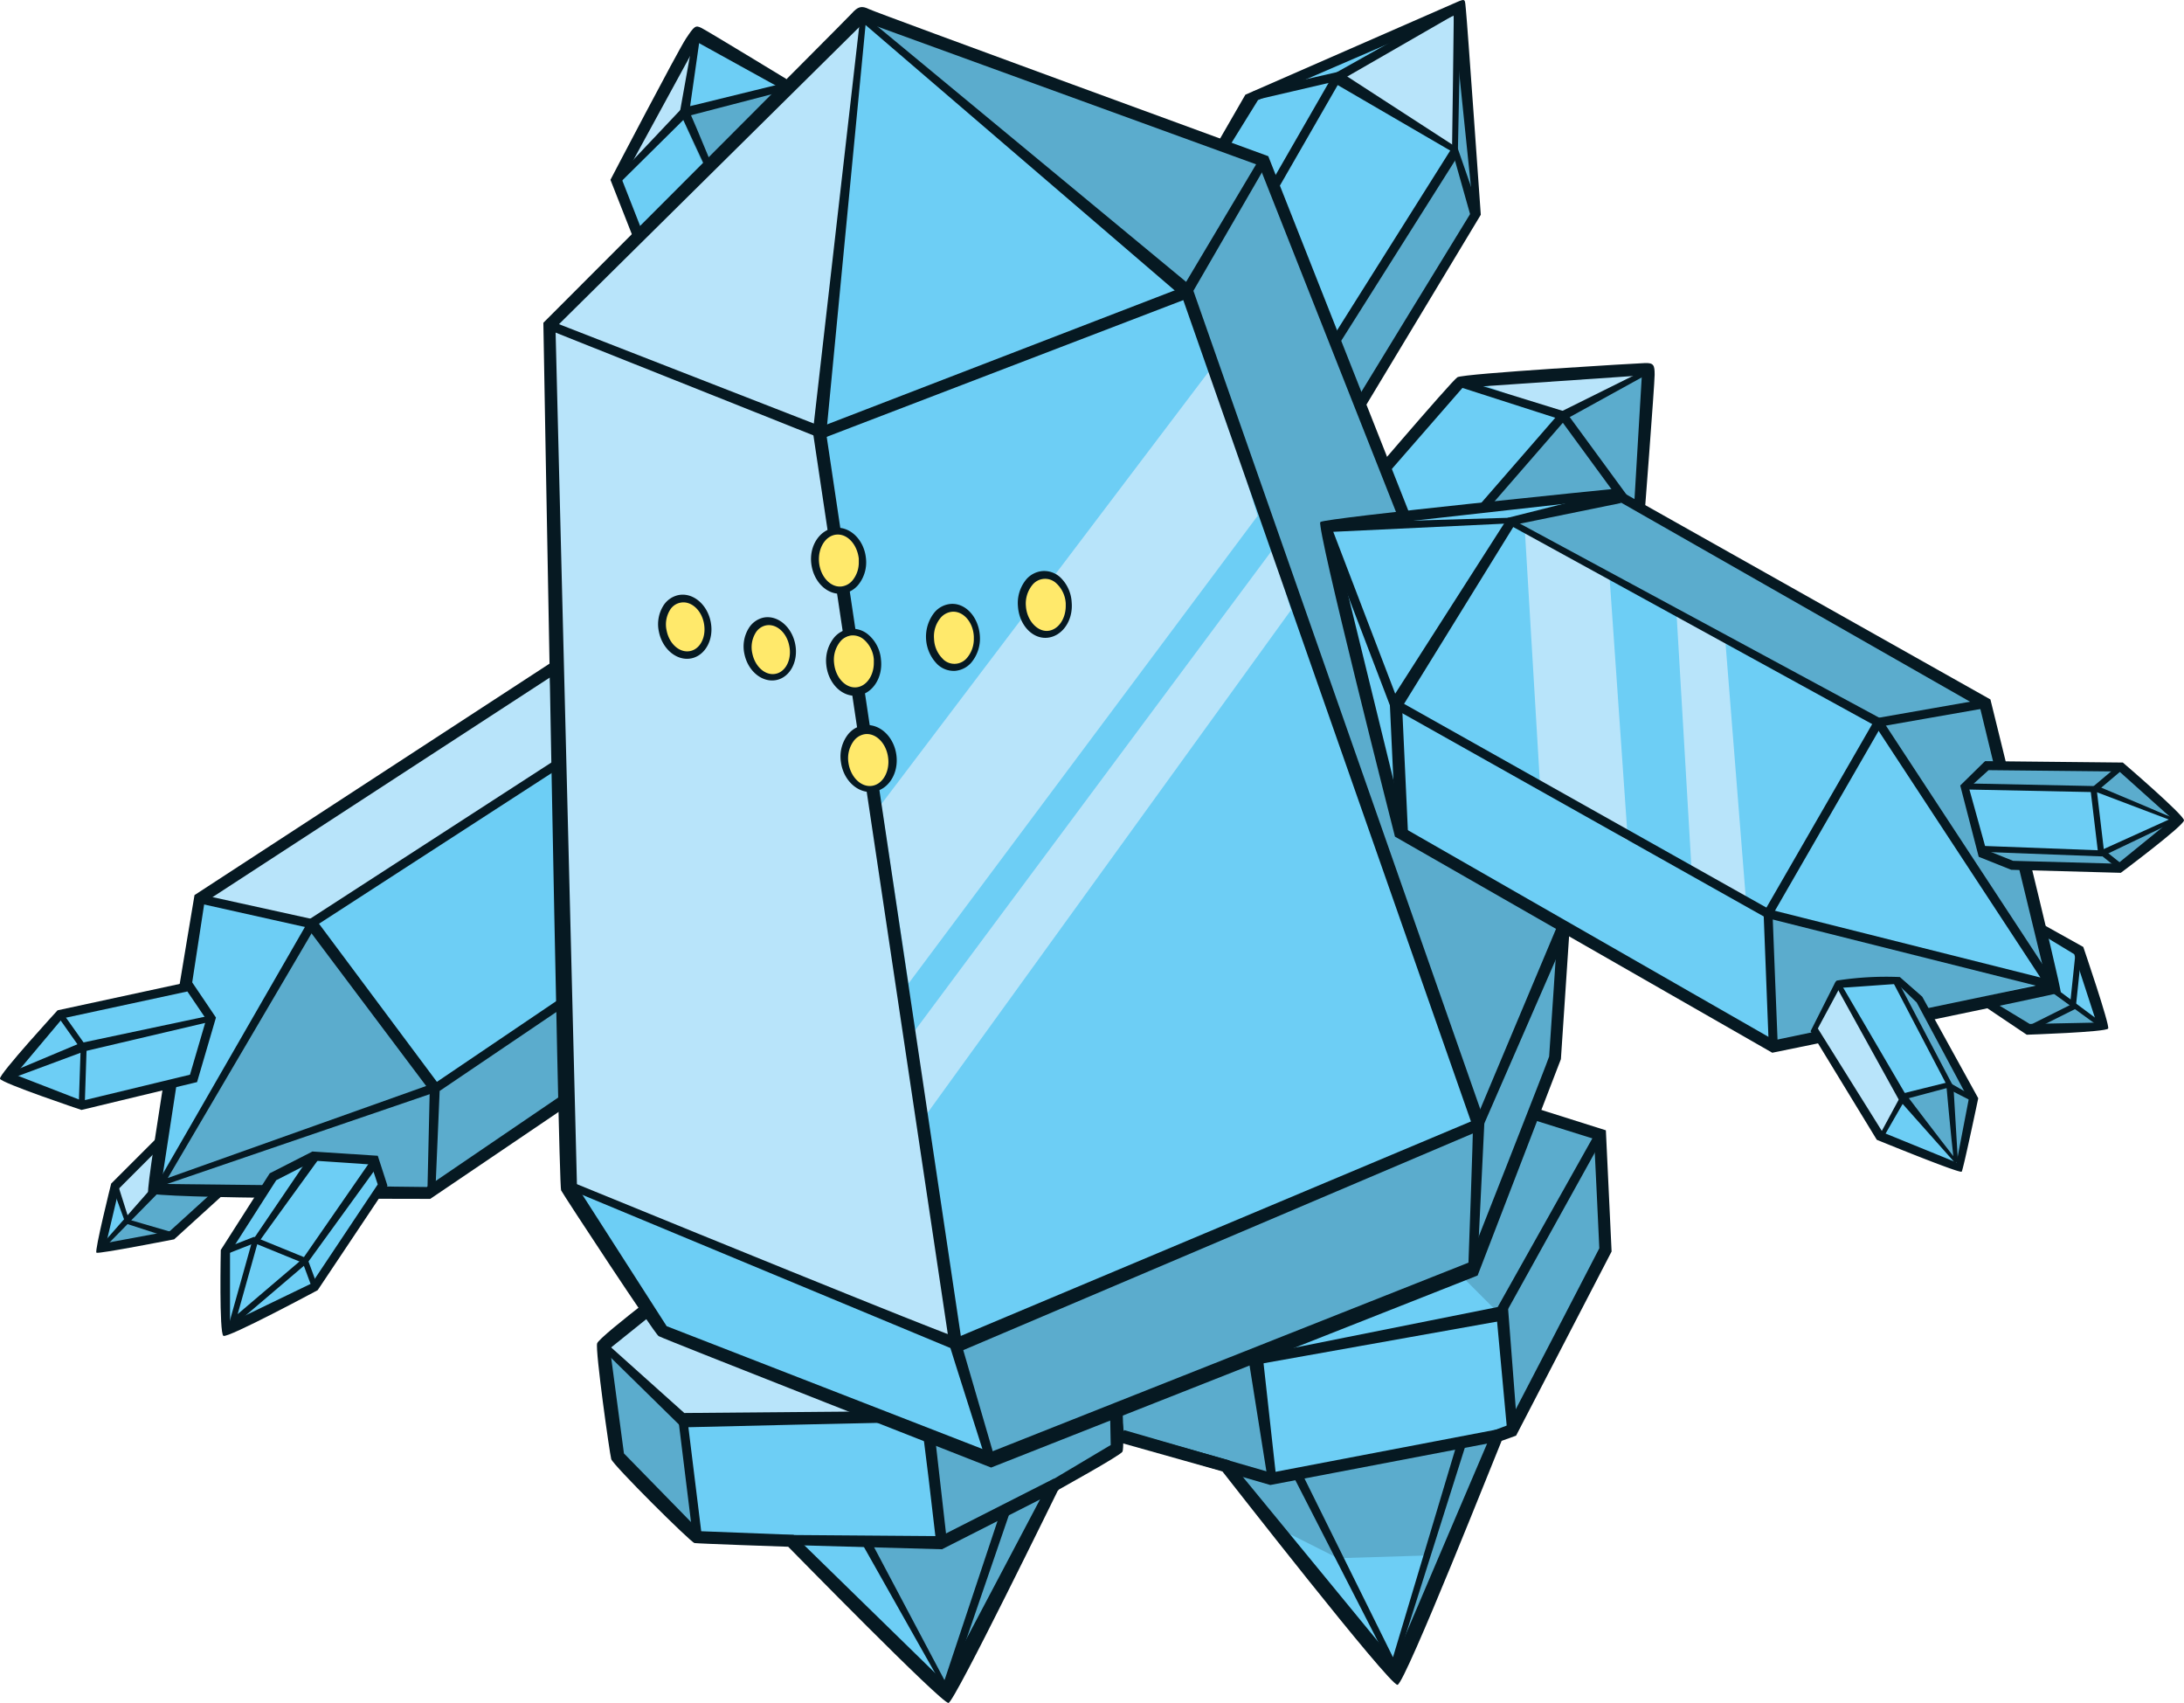 <svg xmlns="http://www.w3.org/2000/svg" viewBox="0 0 419.59 327.12"><defs><style>.cls-1{fill:#6dcef5;}.cls-2{fill:#b8e4fa;}.cls-3{fill:#5baccd;}.cls-4{fill:#061922;}.cls-5{fill:#ffe96b;}</style></defs><title>Regice</title><g id="Layer_2" data-name="Layer 2"><g id="Layer_1-2" data-name="Layer 1"><g id="Regice"><polygon class="cls-1" points="133.61 6.71 118.42 34.62 126.9 56.16 155.51 27.9 150.21 15.9 133.61 6.71"/><polygon class="cls-1" points="280.18 1.42 283 40.62 257.22 84.41 231.79 33.2 240.98 18.37 280.18 1.42"/><polygon class="cls-1" points="260.75 96.07 280.53 73.46 316.56 70.99 314.79 100.66 295.37 124.68 260.75 96.07"/><polygon class="cls-1" points="134.82 243.32 115.95 258.53 118.78 279.72 133.97 295.26 151.98 295.97 181.64 324.93 202.48 285.37 214.53 278.21 214.31 265.63 134.82 243.32"/><polygon class="cls-1" points="289.36 212.26 307.38 217.91 308.42 240.07 290.42 274.77 287.6 275.83 268.17 321.39 235.5 281.6 214.84 275.81 213.08 263.12 289.36 212.26"/><polyline class="cls-1" points="215.71 275.81 244.13 284.05 288.13 275.65"/><polygon class="cls-1" points="31.6 218.32 22.13 227.78 19.29 239.8 33.05 237.25 45.06 226.32 31.6 218.32"/><path class="cls-2" d="M39.37,222.94l-7.77-4.62-9.41,9.41c1,2.93,1.29,4.92,2.33,7C28.37,229.92,35.4,227.62,39.37,222.94Z"/><path class="cls-3" d="M141,42.2l14.48-14.3-5.17-11.7c-6.7,2.32-13.39,4.14-20.09,4.14A132.82,132.82,0,0,0,141,42.2Z"/><path class="cls-3" d="M283.81,40.08,280.45,7.6c-.6,3.23-1,22.1-1,22.1C270,44.57,260.7,58,252.17,72.43l5.05,12Z"/><path class="cls-3" d="M276.61,109.17l18.76,15.51,19.42-24L316.56,71l-16.07,8.93S287.77,94.56,276.61,109.17Z"/><path class="cls-3" d="M214.53,278.21l-.22-12.58-38.53-11.11c3.17,17.15,5.3,41.15,5.3,41.15l-14.65.31,15.67,28.08,20.38-38.69Z"/><polyline class="cls-3" points="308.42 240.07 307.38 217.91 289.36 212.26 266.51 230.82 288.02 252.33 290.2 274.78 245 283.82 240.32 260.44 232.46 250.2 213.08 263.12 214.84 275.81 235.5 281.6 245.11 293.31 257.05 299.3 273.68 298.79 268.17 321.39 287.6 275.83 290.42 274.77"/><path class="cls-3" d="M280.23,277.16l7.9-1.51h-5.59A6.56,6.56,0,0,1,280.23,277.16Z"/><path class="cls-3" d="M44.84,226.17l-7.41-4.4a200.52,200.52,0,0,0-17.59,18l13.21-2.48Z"/><polygon class="cls-2" points="257.05 14.37 280.18 1.42 279.63 28.55 257.05 14.37"/><polygon class="cls-2" points="282.03 72.75 316.56 70.99 300.49 79.92 282.03 72.75"/><polygon class="cls-2" points="133.61 6.71 131.4 21.82 119.39 32.87 133.61 6.71"/><polygon class="cls-3" points="116.75 259.42 131.64 272.63 133.32 294.73 118.78 279.72 116.75 259.42"/><polygon class="cls-2" points="126.84 250.05 115.79 257.74 131.16 272.87 172.96 271.91 126.84 250.05"/><path class="cls-4" d="M131.8,7.39c-1.6,2.4-14.52,27.15-14.52,27.15L126.51,58l30.24-29.86-5.73-13S136,6,134.8,5.39,133.4,5,131.8,7.39Zm2.22.74,15.38,8.5c.25.58,4.37,9.9,4.87,11l-27,26.64c-1-2.48-7.41-18.82-7.72-19.62Z"/><path class="cls-4" d="M130.64,21.42l0,.26.11.23c3.11,6.66,7.84,16.83,8.09,17.57l.6-1.07c-.68-2-6.05-14.94-7-17l2.08-14.57-1.27,0Z"/><path class="cls-4" d="M131.29,20.71l-.25.06-12.18,12.9L119,35.2s12.62-12.51,13-12.87L151,17.39l-1-1.27Z"/><path class="cls-4" d="M279.77.46,239.26,18.19l-8.65,15,26.54,53.44,27.34-45.38s-2.63-37.37-2.86-39.36S281.71-.4,279.77.46ZM279.25,3c.19,2.68,3.75,36.52,3.79,37.13-.31.53-24,39.12-25.74,42.16-1.57-3.18-23.83-48-24.32-49l8.71-14.07Z"/><path class="cls-4" d="M280.67.5,256.24,14.2,239.87,42.66l1.5.86s15.91-27.65,16.13-28.05L279.3,2.92c0,2.68-.33,25-.33,25.44-.26.4-25.66,40.76-25.66,40.76l1.47.92L280.07,30Z"/><path class="cls-4" d="M240.78,17.53l.39,1.68L256,15.76l23.06,13.42c.19.63,3.67,13,3.67,13l1.08-2.87-3.77-10.87-22.68-14.7Z"/><path class="cls-4" d="M316,69.74c-.69,0-34.85,2-36,2.72s-20.76,23.73-20.76,23.73l36.24,30,20.3-25.09s2.11-27.31,2.11-29.12S317.73,69.67,316,69.74Zm-.57,2.37c-.13,2.14-1.64,27.53-1.67,28.15l-18.56,22.95L262.24,96,281,74.47Z"/><path class="cls-4" d="M299.9,79.06l-.14.08-21.29,24.48,1.31,1.14,21.08-24.25,15.92-8.77-.44-.84Z"/><path class="cls-4" d="M280.27,74.29l19.51,6.27,14.31,19.55,1.4-1-14.65-20-19.11-5.91Z"/><path class="cls-4" d="M134.1,242.43s-19,14.21-19.38,15.61,2.4,21.12,2.71,22.23,15.28,16,16,16.12,17.19.68,18,.71c.62.61,29.6,30.25,30.8,30s20.76-40.35,21.06-40.91c.53-.32,11.86-6.56,12.35-7.34s-.25-14.11-.25-14.11l-80.89-22.7Zm1,2.17,78.09,21.91c0,1.4.18,9.94.2,11.05l-11.76,7S182.69,320.47,181.34,323l-28.87-28.19-18-.7-14.6-14.94c-.09-.71-2.53-19-2.69-20.17Z"/><path class="cls-4" d="M288.72,211.3l-76.88,51.26,2,14.15,21,5.91c.45.55,32.16,41.23,33.65,41s19.59-46,20-46.86l2.78-1,18.35-35.37-1.1-23.28L289.18,211Zm.83,2.23,16.71,5.24c.07,1.48,1,20.46,1,21-.27.54-17.25,33.28-17.65,34l-2.87,1.08s-17.5,41-18.87,44.26l-31.7-38.6-20.29-5.69c-.17-1.25-1.39-10-1.55-11.22Z"/><path class="cls-4" d="M116.43,259.87,131,274.17s44.55-1.06,46-1.06c.21,1.82.34,1.35,2.94,23.95l2-.83L179.07,271l-47.6.41c-.48-.45-14.51-13-14.51-13Z"/><rect class="cls-4" x="131.69" y="272.22" width="1.73" height="23.13" transform="translate(-33.72 18.35) rotate(-7.03)"/><path class="cls-4" d="M180.73,295.06l-31.5-.24.69,1.9,31.06.86,22.43-11.39L202.5,284Z"/><path class="cls-4" d="M181.46,322.74,167,295.44l-1.53.81L182,325.54,194.18,290l-1.64-.55Z"/><path class="cls-4" d="M267.62,318.33,250.13,283l-1.55.77,19.2,37.47,13.83-43.75L280,277S268.76,314.52,267.62,318.33Z"/><path class="cls-4" d="M287.74,251.05l-47.08,9.42-13-3.57-.46,1.67,13.36,3.68,47.92-8.55,19.61-35.36-1.51-.85S288.13,250.37,287.74,251.05Z"/><path class="cls-4" d="M244.19,282.87,216,274.7l-.64,2.21,28.69,8.33,44.27-8.45-.44-2.27Z"/><polygon class="cls-4" points="239.95 261.56 243.48 283.75 245.16 283.6 242.68 261.2 239.95 261.56"/><polygon class="cls-4" points="287.44 251.9 289.56 274.86 291.4 273.02 289.67 250.53 287.44 251.9"/><path class="cls-4" d="M31,217.71l-9.64,9.63s-3.24,13-2.83,13.28,14.93-2.57,14.93-2.57l13.06-11.87-15-9Zm.74,1.69,11.89,7.07-11,10-12.21,2.27c.47-2,2.38-10.08,2.48-10.49Z"/><polygon class="cls-4" points="19.16 239.51 19.69 240.03 33.83 225.63 32.66 224.15 19.16 239.51"/><path class="cls-4" d="M21.58,228l2.54,7,8.77,2.84.32-1.11-8.43-2.46-2.1-6.62Z"/><polygon class="cls-1" points="106.76 128.08 38.17 172.62 29.61 228.51 82.31 229.13 109.68 210.59 106.76 128.08"/><polygon class="cls-1" points="391.38 177.73 399.37 182.58 404.2 197.41 389.67 197.71 381.67 192.85 391.38 177.73"/><polygon class="cls-3" points="110.06 190.73 84.11 208.75 60.08 177.62 30.04 227.32 83.02 228.96 109.68 210.59 110.06 190.73"/><polygon class="cls-3" points="388.34 185.81 404.2 197.41 389.44 197.01 380.7 192.36 388.34 185.81"/><polygon class="cls-2" points="59.53 177.34 38.23 171.88 106.76 128.08 107.33 146.48 59.53 177.34"/><path class="cls-4" d="M106.13,127.11,37.37,171.93s-9.46,56-8.9,57.18,54.19,1.17,54.19,1.17l28.2-19.1-3-85.18Zm-.45,3c.13,3.85,2.79,78.61,2.83,79.84L82,228l-51-.59,8.28-54.08Z"/><path class="cls-4" d="M38,173.46l21,4.69c.38.5,23.2,30.87,23.56,31.36,0,.59-.46,20-.46,20l1.55-.81.86-20.13L60.74,176.7l-22.39-4.93Z"/><path class="cls-4" d="M59.61,176.45l-.17.11L29.69,228.24l54.88-18.76,24.72-16.72-1-1.43-24.54,16.6L32.24,226.27c2.21-3.77,28.29-48.15,28.49-48.48l46.33-30-.94-1.45Z"/><path class="cls-4" d="M390.5,177.16l-9.89,15.7,8.77,5.89s15.3-.5,15.64-1.19-4.78-15.67-4.78-15.67l-9.14-5.1Zm1.2,2,6.8,4.12,4.28,13.14-12.83.26-6.83-4.14Z"/><polygon class="cls-4" points="387.32 185.61 403.45 197.32 403.92 196.53 388.01 184.68 387.32 185.61"/><path class="cls-4" d="M397.69,193.05l-8.28,4.14.51,1,8.85-4.42,1.17-11.16-1.14-.12S397.75,192.46,397.69,193.05Z"/><polygon class="cls-1" points="36.37 189.47 11.53 194.84 1.45 206.83 15.71 212.32 37.17 207.16 40.55 195.63 36.37 189.47"/><polygon class="cls-1" points="60.22 222.06 52.47 226.03 43.33 240.34 43.33 255.44 60.48 247.15 73.53 227.63 71.94 222.86 60.22 222.06"/><polygon class="cls-1" points="165.8 2.87 105.55 62.46 109.7 228.22 127.31 255.67 190.29 280.16 283.01 243.42 298.76 203.18 300.51 176.94 242.78 30.86 165.8 2.87"/><polygon class="cls-2" points="165.6 3 105.55 62.46 109.7 228.22 184.24 257.58 158.45 83.69 165.6 3"/><polygon class="cls-3" points="165.6 3 227.34 55.9 283.02 216.31 184.24 257.58 190.29 280.16 283.01 243.42 298.76 203.18 299.93 178.4 242.78 30.86 165.6 3"/><polygon class="cls-2" points="232.87 70.52 169.3 154.49 174.55 188.9 241.61 99.09 232.87 70.52"/><polygon class="cls-2" points="244.53 105.51 248.03 117.17 178.05 213.97 175.13 198.81 244.53 105.51"/><path class="cls-4" d="M36.19,188.63l-25.13,5.43S-.23,206.37,0,207.2s15.65,6,15.65,6l22.21-5.35,3.63-12.4-4.73-7ZM36,190.44c.53.77,3.25,4.79,3.62,5.34-.2.7-2.87,9.8-3.12,10.65l-20.71,5-12.88-5L12,195.62Z"/><path class="cls-4" d="M15.37,200.37,1.85,206.05l.4,1.08,14-5.2,24.41-5.74-.27-1.12Z"/><path class="cls-4" d="M11.06,195.17s4.22,6,4.43,6.28c0,.37-.36,10.86-.36,10.86l1.15,0,.37-11.24L12,194.51Z"/><path class="cls-4" d="M59.82,221.29l-8,4.08-9.4,14.72s-.34,16,.5,16.5,18.11-8.77,18.11-8.77l13.41-20.07L72.58,222,60,221.18Zm.58,1.65,10.9.74c.26.78,1.08,3.23,1.27,3.82-.44.67-12.42,18.6-12.67,19l-15.71,7.59V240.59l8.88-13.89Z"/><path class="cls-4" d="M48.41,238.43l0,.08-4.83,17.24,15.53-13.23,13.53-18.66-1.13-1.33L58.2,241.74,45.66,252.42c.79-2.81,3.72-13.26,3.76-13.42s12.07-16.72,12.07-16.72l-1.75-.54Z"/><path class="cls-4" d="M48.68,237.62l-5.56,2.18.42,1.08,5.35-2.1,9.28,3.79,1.77,4.78L61,247l-1.94-5.26-10.19-4.16Z"/><path class="cls-4" d="M163.59,2.63C162.36,4,104.39,62,104.39,62s2.88,165.61,3.41,166.64,17.91,27.48,18.74,28,63.87,25.25,63.87,25.25L283.88,245l16-41.56,1.78-26.68L243.66,30S168.5,2.51,167,1.77,164.81,1.26,163.59,2.63Zm2.5,1.57,75.8,27.57c.38.95,57.26,144.87,57.45,145.35,0,.51-1.7,25.46-1.72,25.81s-15.14,38.69-15.5,39.6l-91.83,36.39-62.21-24.19-17.23-26.86c0-.64-4.11-163.95-4.13-164.94C107.41,62.25,165.08,5.21,166.09,4.2Z"/><path class="cls-4" d="M165.17,4.21l-9,78.73,26.23,175.37c0,.12,7,22.09,7,22.09l1.66-.48-6.12-21h0c0-.05-25.87-173.34-26.2-175.6,0-.2,7.25-75.34,7.55-78.52,2.42,2.08,60.47,51.92,60.82,52.21.15.44,55.74,159.12,55.85,159.43s-.87,26.95-.87,26.95l1.73.06,1.37-28.13L229,55.07,166.24,3.14Z"/><path class="cls-4" d="M227.27,55.16,157.83,81.93l-52-20.27-.64,1.61,52.69,21L228.5,57.2l15-25.91L242,30.43S227.57,54.64,227.27,55.16Z"/><path class="cls-4" d="M283.57,215l-99.74,41.92c-1.93-.79-1.47-.22-73.89-29.83l.16,1.68,74.22,30.88L284.64,217l17.12-39.26-2.05-1.14S283.84,214.38,283.57,215Z"/><polygon class="cls-1" points="310.23 95.05 254.94 101.34 269 159.94 340.69 200.99 394.65 189.74 381.4 135.11 310.23 95.05"/><polygon class="cls-2" points="292.93 101.42 295.85 150.41 312.75 161.49 309.26 111.34 292.93 101.42"/><polygon class="cls-2" points="322.09 117.75 325 167.32 335.5 173.74 331.42 122.42 322.09 117.75"/><polygon class="cls-3" points="290.39 99.75 311.44 95.72 381.4 135.11 393.81 188.31 361.16 139.91 290.39 99.75"/><polygon class="cls-3" points="340.12 175.62 392.06 188.9 340.69 200.99 340.12 175.62"/><path class="cls-4" d="M310.1,93.9s-55.56,5.58-56.43,6.37S268,160.7,268,160.7l72.49,41.51s55.06-11.25,55.4-11.6-13.49-56.26-13.49-56.26L310.47,93.86Zm-.1,1.82,70.39,40.15c.23.94,12.33,50.78,12.86,53l-52.37,10.93L270,159.19c-.23-.93-13.49-55-14.07-57.42Z"/><path class="cls-4" d="M289.67,99.46l-36,1.07,13.45,35.18,72.22,40.6,56.54,14.2L361.49,138.1,289.92,99.45Zm-.17,1.1,70.78,38.85L392,187.76l-52-13.07-71.47-40.18c-.22-.56-11.59-30.29-12.38-32.36Z"/><path class="cls-4" d="M289.67,99.46h0L267,134.88l1.17,25.1,2.36.6s-1.13-24.27-1.15-24.79c.27-.45,21.25-34.42,21.62-35l20.47-4.18-1.87-2.16Z"/><path class="cls-4" d="M360.73,137.9l-.4.07-21.51,37.31,1,25.75,1.73-.07s-1-24.75-1-25.24c.24-.43,20.47-35.51,20.86-36.19L381.55,136l-.3-1.7Z"/><path class="cls-5" d="M165.79,107.46c.31,3.06-1.41,5.75-3.83,6s-4.63-2-4.94-5.11,1.4-5.75,3.82-6S165.48,104.39,165.79,107.46Z"/><path class="cls-5" d="M168.68,127.05c.31,3.07-1.41,5.75-3.83,6s-4.64-2.05-4.94-5.12,1.4-5.75,3.82-6S168.37,124,168.68,127.05Z"/><path class="cls-5" d="M187.67,122.44c.19,3.08-1.64,5.69-4.06,5.84s-4.56-2.23-4.74-5.31,1.64-5.69,4.07-5.84S187.48,119.36,187.67,122.44Z"/><path class="cls-5" d="M205.32,116.09c.22,3.07-1.56,5.71-4,5.89s-4.58-2.18-4.8-5.25,1.56-5.71,4-5.89S205.09,113,205.32,116.09Z"/><path class="cls-5" d="M152.2,124c.59,2.87-.78,5.58-3,6s-4.59-1.49-5.18-4.37.78-5.58,3.05-6S151.61,121.08,152.2,124Z"/><path class="cls-5" d="M136,119.82c.58,2.88-.78,5.59-3.06,6.05s-4.58-1.5-5.17-4.37.78-5.59,3-6S135.38,116.94,136,119.82Z"/><path class="cls-5" d="M171.65,145.4c.4,3.06-1.22,5.8-3.63,6.12s-4.7-1.89-5.11-5,1.22-5.8,3.63-6.12S171.24,142.35,171.65,145.4Z"/><polygon class="cls-1" points="381.73 147.07 377.3 151.06 380.87 163.92 386.58 166.21 407.15 166.78 418.71 157.38 407.5 147.33 381.73 147.07"/><polygon class="cls-1" points="353.39 189.03 348.3 197.63 361.15 218.2 376.58 224.49 379.15 211.06 368.93 191.96 364.65 188.54 353.39 189.03"/><polygon class="cls-3" points="378.34 150.84 381.9 146.67 407.5 147.33 418.07 157.02 402 151.3 378.34 150.84"/><polygon class="cls-3" points="381.13 163.21 404.16 163.82 417.45 157.79 407.72 166.3 387.15 166.3 381.13 163.21"/><polygon class="cls-3" points="364.65 188.54 369.07 191.65 378.81 210.66 376.49 223.5 365.82 210.82 374.32 208.5 364.65 188.54"/><polygon class="cls-2" points="353.53 189.62 348.66 197.99 361.15 218.2 365.36 210.36 353.53 189.62"/><path class="cls-4" d="M160.46,101.39c-2.89.28-5,3.35-4.6,6.83s3,6.09,5.91,5.81a4.71,4.71,0,0,0,3.15-1.73,6.87,6.87,0,0,0,1.44-5.11h0C166,103.71,163.35,101.1,160.46,101.39Zm-3.1,6.67c-.27-2.75,1.21-5.16,3.31-5.37s4,1.85,4.32,4.6q0,.33,0,.66a5.42,5.42,0,0,1-1.14,3.45,3.25,3.25,0,0,1-2.2,1.25C159.58,112.87,157.64,110.8,157.36,108.06Z"/><path class="cls-4" d="M163.35,120.79a4.74,4.74,0,0,0-3.16,1.75,7.1,7.1,0,0,0-1.44,5.19c.37,3.53,3,6.18,5.91,5.89s5-3.4,4.59-6.94h0a7,7,0,0,0-2.46-4.8A4.7,4.7,0,0,0,163.35,120.79Zm-3.1,6.63a5.57,5.57,0,0,1,1.11-4.1,3.22,3.22,0,0,1,2.2-1.26,3.27,3.27,0,0,1,2.42.79,5.63,5.63,0,0,1,1.9,3.81c0,.22,0,.43,0,.65,0,2.46-1.41,4.51-3.34,4.71C162.47,132.23,160.53,130.17,160.25,127.42Z"/><path class="cls-4" d="M182.7,116a4.59,4.59,0,0,0-3.17,1.63,7.51,7.51,0,0,0,.59,10,4.56,4.56,0,0,0,3.34,1.23,4.64,4.64,0,0,0,3.17-1.62,7.19,7.19,0,0,0,1.62-5.13h0C188,118.55,185.54,115.81,182.7,116Zm-1.51,10.61a5.63,5.63,0,0,1-1.74-3.88,5.57,5.57,0,0,1,1.26-4.06,3.31,3.31,0,0,1,2.26-1.17c2.11-.13,4,2,4.12,4.77,0,.13,0,.27,0,.4a5.54,5.54,0,0,1-1.28,3.66,3.13,3.13,0,0,1-4.64.28Z"/><path class="cls-4" d="M200.27,109.69a4.62,4.62,0,0,0-3.15,1.66,7.14,7.14,0,0,0-1.55,5.15c.25,3.55,2.78,6.26,5.63,6s5-3.26,4.69-6.81h0a7.14,7.14,0,0,0-2.27-4.87A4.59,4.59,0,0,0,200.27,109.69Zm-3.17,6.77a5.65,5.65,0,0,1,1.22-4.08,3.13,3.13,0,0,1,4.63-.33,5.66,5.66,0,0,1,1.8,3.86c0,.16,0,.31,0,.47,0,2.55-1.49,4.65-3.47,4.8S197.3,119.21,197.1,116.46Z"/><path class="cls-4" d="M146.67,118.63a4.47,4.47,0,0,0-2.8,2,6.68,6.68,0,0,0-.85,5c.68,3.29,3.41,5.52,6.1,5s4.32-3.66,3.65-6.95h0C152.09,120.33,149.35,118.09,146.67,118.63Zm-2.13,6.89a5.31,5.31,0,0,1,.65-4,3.07,3.07,0,0,1,1.95-1.39c2-.4,4,1.36,4.49,3.92a5.69,5.69,0,0,1,.13,1.22c0,2.07-1.09,3.82-2.73,4.15C147.08,129.84,145.06,128.08,144.54,125.52Z"/><path class="cls-4" d="M130.32,114.31a4.54,4.54,0,0,0-2.86,2,6.75,6.75,0,0,0-.86,5.09c.69,3.34,3.48,5.61,6.21,5.06s4.41-3.72,3.72-7.06h0C135.84,116,133.05,113.75,130.32,114.31Zm-2.24,6.84a5.29,5.29,0,0,1,.65-4,3,3,0,0,1,2-1.39c2-.4,4,1.36,4.5,3.92a6.38,6.38,0,0,1,.12,1.22c0,2.07-1.09,3.81-2.73,4.15C130.62,125.48,128.6,123.72,128.08,121.15Z"/><path class="cls-4" d="M166,139.3a4.8,4.8,0,0,0-3.15,1.86,6.92,6.92,0,0,0-1.29,5.23c.48,3.53,3.27,6.08,6.2,5.7s4.93-3.55,4.45-7.08h0C171.73,141.48,169,138.92,166,139.3Zm-3,7.19a5.58,5.58,0,0,1,1-4.14,3.31,3.31,0,0,1,2.16-1.33c2.1-.28,4.1,1.72,4.46,4.46a6.33,6.33,0,0,1,.06.86c0,2.37-1.32,4.36-3.19,4.61C165.4,151.23,163.39,149.23,163,146.49Z"/><path class="cls-4" d="M381.14,146.42l-4.54,4.46,3.55,13.69,6.25,2.5,21.05.58s12.13-9.06,12.14-10.08-11.75-11.1-11.75-11.1l-26.44-.27Zm.91,1.51,25.12.26,10.21,9.15-10.53,8.56-20.09-.55-5.17-2.07c-.21-.74-3.06-11-3.31-11.94Z"/><path class="cls-4" d="M377.47,151.64l25.34.52,13.87,5.26-13.07,5.92-22.43-.85-.05,1.15,22.71.86,14.62-7L403,151l-25.54-.53Z"/><path class="cls-4" d="M401.85,151.32l-.24.2,1.47,12.3,4.39,3.48.72-.9-4-3.19c-.05-.44-1.27-10.63-1.33-11.21l5-4.23-.74-.88Z"/><path class="cls-4" d="M352.39,189.07l-4.54,9,12.72,20.86s16,6.55,16.31,6.12,3.18-14.1,3.18-14.1L369.3,191.44,365,187.67a61.31,61.31,0,0,0-12,.66C352.69,188.33,352.39,189.07,352.39,189.07Zm1,.67c1,0,10.59-.75,11.13-.74.41.32,3.45,3.33,3.7,3.53l10,18.67c-.1.53-2,10.36-2.32,12.09l-14.19-5.78c-.28-.46-12-19.21-12.46-19.95C349.6,196.84,353,190.62,353.43,189.74Z"/><path class="cls-4" d="M352.84,189.59l11.93,21.59,10.79,12.14.6-.18-.86-14.41L364.81,188.8l-1.14-.17,10.24,19.59c0,.17,1,10.89,1.36,13.84-1.93-2.4-9.38-12.22-9.38-12.22l-12.24-20.92Z"/><path class="cls-4" d="M374.06,207.92l-8.66,2.15-4.25,7.87.6.69s4-7,4.34-7.52L374,209c.54.33,5.18,2.67,5.18,2.67l.6-.71-5.33-3.05Z"/></g></g></g></svg>
